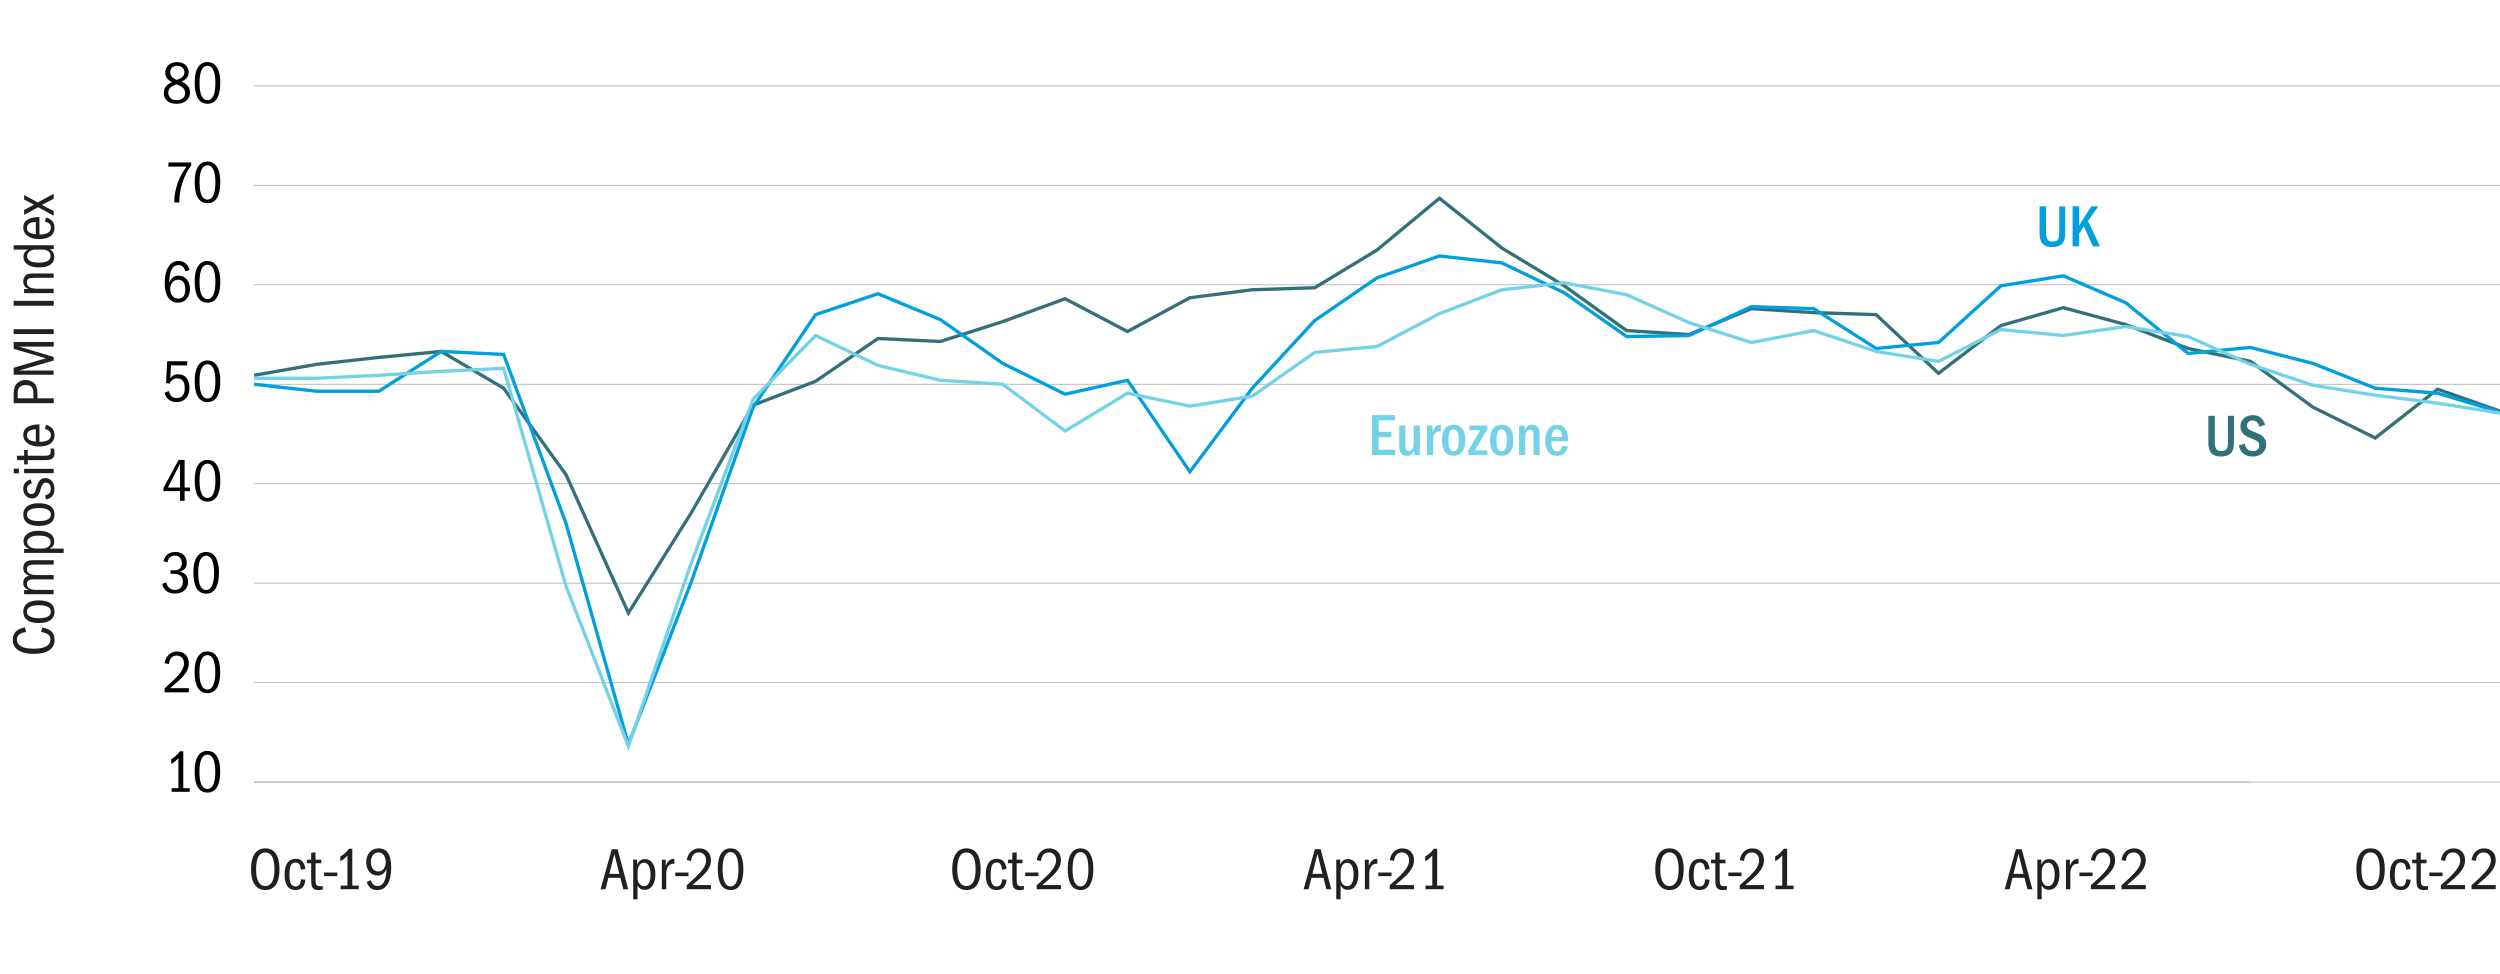 <?xml version="1.0" encoding="UTF-8"?> <svg xmlns="http://www.w3.org/2000/svg" id="Layer_2" data-name="Layer 2" viewBox="0 0 750 292.22"><defs><style> .cls-1 { stroke: #337079; } .cls-1, .cls-2, .cls-3 { fill-rule: evenodd; } .cls-1, .cls-2, .cls-3, .cls-4 { fill: none; stroke-miterlimit: 10; } .cls-5 { fill: #74d2e7; } .cls-2 { stroke: #74d2e7; } .cls-6 { fill: #337079; } .cls-7 { fill: #009fdf; } .cls-3 { stroke: #009fdf; } .cls-4 { stroke: #b3b3b3; stroke-width: .27px; } .cls-8 { fill: #231f20; } </style></defs><g><path class="cls-8" d="M608.23,266.77l-.88-3.44h-3.6l-.86,3.44h-1.48l3.37-12.01h1.73l3.2,12.01h-1.48Zm-2.68-10.57l-1.51,5.96h3.01l-1.49-5.96Z"></path><path class="cls-8" d="M611.2,269.77v-11.88h1.19v1.55c.25-.61,.57-1.05,.95-1.32,.38-.27,.85-.4,1.4-.4,.94,0,1.69,.41,2.26,1.22,.57,.82,.85,1.9,.85,3.26,0,1.46-.28,2.62-.84,3.47-.56,.85-1.32,1.28-2.28,1.28-.55,0-.99-.1-1.32-.31-.33-.2-.63-.55-.91-1.03v4.16h-1.31Zm1.31-6.35c0,.71,.19,1.29,.57,1.75s.84,.68,1.38,.68c.62,0,1.1-.3,1.44-.9,.34-.6,.5-1.49,.5-2.66,0-1.1-.17-1.96-.52-2.56-.35-.61-.82-.91-1.42-.91s-1.04,.25-1.4,.76c-.36,.51-.54,1.16-.54,1.94v1.91Z"></path><path class="cls-8" d="M619.79,266.77v-8.87h1.17v1.85c.3-.74,.65-1.28,1.04-1.6,.39-.32,.82-.49,1.31-.49h.22v1.48l-.31-.02c-.65,0-1.16,.27-1.54,.8s-.57,1.26-.57,2.17v4.68h-1.31Z"></path><path class="cls-8" d="M623.82,262.84v-1.08h3.96v1.08h-3.96Z"></path><path class="cls-8" d="M627.26,266.77v-1.21c2.2-1.91,3.71-3.39,4.55-4.46,.84-1.06,1.26-2.04,1.26-2.94,0-.72-.2-1.31-.6-1.76-.4-.45-.94-.67-1.61-.67-.64,0-1.15,.21-1.55,.62s-.65,1.06-.77,1.94l-1.28-.27c.18-1.09,.61-1.95,1.29-2.57,.68-.62,1.51-.94,2.49-.94,1.04,0,1.89,.33,2.53,.98,.64,.65,.96,1.52,.96,2.58,0,.74-.16,1.45-.49,2.11-.32,.66-.83,1.36-1.5,2.09-.68,.73-1.89,1.82-3.63,3.26h5.62v1.24h-7.27Z"></path><path class="cls-8" d="M636.46,266.77v-1.21c2.2-1.91,3.71-3.39,4.55-4.46,.84-1.06,1.26-2.04,1.26-2.94,0-.72-.2-1.31-.6-1.76-.4-.45-.94-.67-1.61-.67-.64,0-1.15,.21-1.55,.62s-.65,1.06-.77,1.94l-1.28-.27c.18-1.09,.61-1.95,1.29-2.57,.68-.62,1.51-.94,2.49-.94,1.04,0,1.89,.33,2.53,.98,.64,.65,.96,1.52,.96,2.58,0,.74-.16,1.45-.49,2.11-.32,.66-.83,1.36-1.5,2.09-.68,.73-1.89,1.82-3.63,3.26h5.62v1.24h-7.27Z"></path></g><g><path class="cls-8" d="M500.88,254.51c1.37,0,2.41,.53,3.14,1.6,.73,1.07,1.09,2.62,1.09,4.66s-.36,3.59-1.09,4.65c-.73,1.06-1.77,1.59-3.14,1.59s-2.46-.54-3.2-1.62c-.74-1.08-1.11-2.62-1.11-4.63s.37-3.56,1.11-4.64c.74-1.08,1.8-1.62,3.2-1.62Zm-.04,1.21c-.91,0-1.6,.43-2.06,1.28-.46,.85-.69,2.14-.69,3.85,0,1.61,.23,2.84,.7,3.69,.47,.85,1.15,1.28,2.05,1.28s1.58-.42,2.05-1.25c.47-.83,.7-2.08,.7-3.75s-.23-3.01-.69-3.84c-.46-.83-1.15-1.25-2.06-1.25Z"></path><path class="cls-8" d="M512.89,263.92c-.12,1.07-.43,1.85-.92,2.35s-1.19,.75-2.11,.75c-1.06,0-1.86-.39-2.4-1.17-.55-.78-.82-1.92-.82-3.42s.28-2.76,.84-3.57c.56-.81,1.38-1.21,2.47-1.21,.86,0,1.53,.24,1.99,.73,.46,.49,.78,1.25,.94,2.28l-1.33,.27c-.11-.84-.28-1.41-.52-1.72-.24-.31-.61-.46-1.12-.46-.66,0-1.13,.29-1.4,.87s-.41,1.59-.41,3.03c0,1.09,.14,1.91,.42,2.46,.28,.55,.76,.82,1.43,.82,.5,0,.88-.17,1.13-.51,.25-.34,.41-.89,.47-1.65l1.33,.16Z"></path><path class="cls-8" d="M518.07,266.89c-.32,.06-.58,.1-.77,.11-.19,.01-.33,.02-.44,.02-.7,0-1.2-.13-1.5-.38-.31-.25-.51-.58-.61-.97-.1-.4-.15-1.08-.15-2.05v-4.64h-1.28v-1.08h1.28v-2.07l1.31-.13v2.2h1.73v1.08h-1.73v4.64c0,.66,.03,1.13,.09,1.4,.06,.28,.18,.49,.37,.63,.19,.14,.49,.22,.91,.22,.16,0,.29,0,.41-.02,.12-.01,.25-.04,.38-.07v1.12Z"></path><path class="cls-8" d="M518.49,262.84v-1.08h3.96v1.08h-3.96Z"></path><path class="cls-8" d="M521.92,266.77v-1.21c2.2-1.91,3.71-3.39,4.55-4.46,.84-1.06,1.26-2.04,1.26-2.94,0-.72-.2-1.31-.6-1.76-.4-.45-.94-.67-1.61-.67-.64,0-1.15,.21-1.55,.62s-.65,1.06-.77,1.94l-1.28-.27c.18-1.09,.61-1.95,1.29-2.57,.68-.62,1.51-.94,2.49-.94,1.04,0,1.89,.33,2.53,.98,.64,.65,.96,1.52,.96,2.58,0,.74-.16,1.45-.49,2.11-.32,.66-.83,1.36-1.5,2.09-.68,.73-1.89,1.82-3.63,3.26h5.62v1.24h-7.27Z"></path><path class="cls-8" d="M532.65,266.77v-1.08h2.03v-9.07c-.3,.38-.62,.72-.97,1-.35,.28-.74,.54-1.17,.78v-1.44c.49-.29,.94-.61,1.35-.96,.41-.35,.83-.81,1.26-1.38h.99v11.07h1.93v1.08h-5.42Z"></path></g><g><path class="cls-8" d="M397.91,266.77l-.88-3.44h-3.6l-.86,3.44h-1.48l3.37-12.01h1.73l3.2,12.01h-1.48Zm-2.68-10.57l-1.51,5.96h3.01l-1.49-5.96Z"></path><path class="cls-8" d="M400.88,269.77v-11.88h1.19v1.55c.25-.61,.57-1.05,.95-1.32,.38-.27,.85-.4,1.4-.4,.94,0,1.69,.41,2.26,1.22,.57,.82,.85,1.9,.85,3.26,0,1.46-.28,2.62-.84,3.47-.56,.85-1.32,1.28-2.28,1.28-.55,0-.99-.1-1.32-.31-.33-.2-.63-.55-.91-1.03v4.16h-1.31Zm1.31-6.35c0,.71,.19,1.29,.57,1.75s.84,.68,1.38,.68c.62,0,1.1-.3,1.44-.9,.34-.6,.5-1.49,.5-2.66,0-1.1-.17-1.96-.52-2.56-.35-.61-.82-.91-1.42-.91s-1.04,.25-1.4,.76c-.36,.51-.54,1.16-.54,1.94v1.91Z"></path><path class="cls-8" d="M409.46,266.77v-8.87h1.17v1.85c.3-.74,.65-1.28,1.04-1.6,.39-.32,.82-.49,1.31-.49h.22v1.48l-.31-.02c-.65,0-1.16,.27-1.54,.8s-.57,1.26-.57,2.17v4.68h-1.31Z"></path><path class="cls-8" d="M413.49,262.84v-1.08h3.96v1.08h-3.96Z"></path><path class="cls-8" d="M416.93,266.77v-1.21c2.2-1.91,3.71-3.39,4.55-4.46,.84-1.06,1.26-2.04,1.26-2.94,0-.72-.2-1.31-.6-1.76-.4-.45-.94-.67-1.61-.67-.64,0-1.15,.21-1.55,.62s-.65,1.06-.77,1.94l-1.28-.27c.18-1.09,.61-1.95,1.29-2.57,.68-.62,1.51-.94,2.49-.94,1.04,0,1.89,.33,2.53,.98,.64,.65,.96,1.52,.96,2.58,0,.74-.16,1.45-.49,2.11-.32,.66-.83,1.36-1.5,2.09-.68,.73-1.89,1.82-3.63,3.26h5.62v1.24h-7.27Z"></path><path class="cls-8" d="M427.66,266.77v-1.08h2.03v-9.07c-.3,.38-.62,.72-.97,1-.35,.28-.74,.54-1.17,.78v-1.44c.49-.29,.94-.61,1.35-.96,.41-.35,.83-.81,1.26-1.38h.99v11.07h1.93v1.08h-5.42Z"></path></g><g><path class="cls-8" d="M289.97,254.51c1.37,0,2.41,.53,3.14,1.6,.73,1.07,1.09,2.62,1.09,4.66s-.36,3.59-1.09,4.65c-.73,1.06-1.77,1.59-3.14,1.59s-2.46-.54-3.2-1.62c-.74-1.08-1.11-2.62-1.11-4.63s.37-3.56,1.11-4.64c.74-1.08,1.8-1.62,3.2-1.62Zm-.04,1.21c-.91,0-1.6,.43-2.06,1.28-.46,.85-.69,2.14-.69,3.85,0,1.61,.23,2.84,.7,3.69,.47,.85,1.15,1.28,2.05,1.28s1.58-.42,2.05-1.25c.47-.83,.7-2.08,.7-3.75s-.23-3.01-.69-3.84c-.46-.83-1.15-1.25-2.06-1.25Z"></path><path class="cls-8" d="M301.98,263.92c-.12,1.07-.43,1.85-.92,2.35s-1.19,.75-2.11,.75c-1.06,0-1.86-.39-2.4-1.17-.55-.78-.82-1.92-.82-3.42s.28-2.76,.84-3.57c.56-.81,1.38-1.21,2.47-1.21,.86,0,1.53,.24,1.99,.73,.46,.49,.78,1.25,.94,2.28l-1.33,.27c-.11-.84-.28-1.41-.52-1.72-.24-.31-.61-.46-1.12-.46-.66,0-1.13,.29-1.4,.87s-.41,1.59-.41,3.03c0,1.09,.14,1.91,.42,2.46,.28,.55,.76,.82,1.43,.82,.5,0,.88-.17,1.13-.51,.25-.34,.41-.89,.47-1.65l1.33,.16Z"></path><path class="cls-8" d="M307.16,266.89c-.32,.06-.58,.1-.77,.11-.19,.01-.33,.02-.44,.02-.7,0-1.2-.13-1.5-.38-.31-.25-.51-.58-.61-.97-.1-.4-.15-1.08-.15-2.05v-4.64h-1.28v-1.08h1.28v-2.07l1.31-.13v2.2h1.73v1.08h-1.73v4.64c0,.66,.03,1.13,.09,1.4,.06,.28,.18,.49,.37,.63,.19,.14,.49,.22,.91,.22,.16,0,.29,0,.41-.02,.12-.01,.25-.04,.38-.07v1.12Z"></path><path class="cls-8" d="M307.57,262.84v-1.08h3.96v1.08h-3.96Z"></path><path class="cls-8" d="M311.01,266.77v-1.21c2.2-1.91,3.71-3.39,4.55-4.46,.84-1.06,1.26-2.04,1.26-2.94,0-.72-.2-1.31-.6-1.76-.4-.45-.94-.67-1.61-.67-.64,0-1.15,.21-1.55,.62s-.65,1.06-.77,1.94l-1.28-.27c.18-1.09,.61-1.95,1.29-2.57,.68-.62,1.51-.94,2.49-.94,1.04,0,1.89,.33,2.53,.98,.64,.65,.96,1.52,.96,2.58,0,.74-.16,1.45-.49,2.11-.32,.66-.83,1.36-1.5,2.09-.68,.73-1.89,1.82-3.63,3.26h5.62v1.24h-7.27Z"></path><path class="cls-8" d="M324.17,254.51c1.24,0,2.18,.54,2.84,1.61,.66,1.07,.99,2.59,.99,4.55,0,2.1-.33,3.68-.98,4.75-.65,1.07-1.6,1.6-2.85,1.6s-2.23-.54-2.88-1.61c-.65-1.07-.97-2.66-.97-4.76s.33-3.54,1-4.58,1.62-1.56,2.85-1.56Zm-.02,1.1c-.74,0-1.33,.42-1.75,1.27-.42,.85-.63,2.14-.63,3.9s.21,3,.62,3.86c.41,.86,1,1.29,1.77,1.29s1.34-.43,1.75-1.3c.41-.86,.62-2.15,.62-3.85s-.2-3.02-.61-3.88c-.41-.86-1-1.29-1.78-1.29Z"></path></g><g><path class="cls-8" d="M186.99,266.77l-.88-3.44h-3.6l-.86,3.44h-1.48l3.37-12.01h1.73l3.2,12.01h-1.48Zm-2.68-10.57l-1.51,5.96h3.01l-1.49-5.96Z"></path><path class="cls-8" d="M189.96,269.77v-11.88h1.19v1.55c.25-.61,.57-1.05,.95-1.32,.38-.27,.85-.4,1.4-.4,.94,0,1.69,.41,2.26,1.22,.57,.82,.85,1.9,.85,3.26,0,1.46-.28,2.62-.84,3.47-.56,.85-1.32,1.28-2.28,1.28-.55,0-.99-.1-1.32-.31-.33-.2-.63-.55-.91-1.03v4.16h-1.31Zm1.31-6.35c0,.71,.19,1.29,.57,1.75s.84,.68,1.38,.68c.62,0,1.1-.3,1.44-.9,.34-.6,.5-1.49,.5-2.66,0-1.1-.17-1.96-.52-2.56-.35-.61-.82-.91-1.42-.91s-1.04,.25-1.4,.76c-.36,.51-.54,1.16-.54,1.94v1.91Z"></path><path class="cls-8" d="M198.55,266.77v-8.87h1.17v1.85c.3-.74,.65-1.28,1.04-1.6,.39-.32,.82-.49,1.31-.49h.22v1.48l-.31-.02c-.65,0-1.16,.27-1.54,.8s-.57,1.26-.57,2.17v4.68h-1.31Z"></path><path class="cls-8" d="M202.58,262.84v-1.08h3.96v1.08h-3.96Z"></path><path class="cls-8" d="M206.02,266.77v-1.21c2.2-1.91,3.71-3.39,4.55-4.46,.84-1.06,1.26-2.04,1.26-2.94,0-.72-.2-1.31-.6-1.76-.4-.45-.94-.67-1.61-.67-.64,0-1.15,.21-1.55,.62s-.65,1.06-.77,1.94l-1.28-.27c.18-1.09,.61-1.95,1.29-2.57,.68-.62,1.51-.94,2.49-.94,1.04,0,1.89,.33,2.53,.98,.64,.65,.96,1.52,.96,2.58,0,.74-.16,1.45-.49,2.11-.32,.66-.83,1.36-1.5,2.09-.68,.73-1.89,1.82-3.63,3.26h5.62v1.24h-7.27Z"></path><path class="cls-8" d="M219.18,254.51c1.24,0,2.18,.54,2.84,1.61,.66,1.07,.99,2.59,.99,4.55,0,2.1-.33,3.68-.98,4.75-.65,1.07-1.6,1.6-2.85,1.6s-2.23-.54-2.88-1.61c-.65-1.07-.97-2.66-.97-4.76s.33-3.54,1-4.58,1.62-1.56,2.85-1.56Zm-.02,1.1c-.74,0-1.33,.42-1.75,1.27-.42,.85-.63,2.14-.63,3.9s.21,3,.62,3.86c.41,.86,1,1.29,1.77,1.29s1.34-.43,1.75-1.3c.41-.86,.62-2.15,.62-3.85s-.2-3.02-.61-3.88c-.41-.86-1-1.29-1.78-1.29Z"></path></g><g><path class="cls-8" d="M79.62,254.51c1.37,0,2.41,.53,3.14,1.6,.73,1.07,1.09,2.62,1.09,4.66s-.36,3.59-1.09,4.65c-.73,1.06-1.77,1.59-3.14,1.59s-2.46-.54-3.2-1.62-1.11-2.62-1.11-4.63,.37-3.56,1.11-4.64,1.8-1.62,3.2-1.62Zm-.04,1.21c-.91,0-1.6,.43-2.06,1.28-.46,.85-.69,2.14-.69,3.85,0,1.61,.23,2.84,.7,3.69,.47,.85,1.15,1.28,2.05,1.28s1.58-.42,2.05-1.25,.7-2.08,.7-3.75-.23-3.01-.69-3.84-1.15-1.25-2.06-1.25Z"></path><path class="cls-8" d="M91.63,263.92c-.12,1.07-.43,1.85-.92,2.35s-1.19,.75-2.11,.75c-1.06,0-1.86-.39-2.4-1.17s-.82-1.92-.82-3.42,.28-2.76,.84-3.57c.56-.81,1.38-1.21,2.47-1.21,.86,0,1.53,.24,1.99,.73,.46,.49,.78,1.25,.94,2.28l-1.33,.27c-.11-.84-.28-1.41-.52-1.72-.24-.31-.61-.46-1.12-.46-.66,0-1.13,.29-1.4,.87-.28,.58-.41,1.59-.41,3.03,0,1.09,.14,1.91,.42,2.46,.28,.55,.76,.82,1.43,.82,.5,0,.88-.17,1.13-.51,.25-.34,.41-.89,.47-1.65l1.33,.16Z"></path><path class="cls-8" d="M96.81,266.89c-.32,.06-.58,.1-.76,.11-.19,.01-.33,.02-.44,.02-.7,0-1.2-.13-1.5-.38s-.51-.58-.61-.97c-.1-.4-.15-1.08-.15-2.05v-4.64h-1.28v-1.08h1.28v-2.07l1.31-.13v2.2h1.73v1.08h-1.73v4.64c0,.66,.03,1.13,.09,1.4,.06,.28,.18,.49,.37,.63,.19,.14,.49,.22,.91,.22,.16,0,.29,0,.41-.02s.25-.04,.38-.07v1.12Z"></path><path class="cls-8" d="M97.23,262.84v-1.08h3.96v1.08h-3.96Z"></path><path class="cls-8" d="M102.2,266.77v-1.08h2.03v-9.07c-.3,.38-.62,.72-.97,1-.35,.28-.74,.54-1.17,.78v-1.44c.49-.29,.94-.61,1.35-.96,.41-.35,.83-.81,1.26-1.38h.99v11.07h1.93v1.08h-5.42Z"></path><path class="cls-8" d="M111.25,264.07c.18,.58,.43,1.01,.75,1.3,.32,.29,.77,.43,1.36,.43,.79,0,1.41-.4,1.84-1.21,.44-.8,.69-2.11,.76-3.92-.3,.68-.67,1.19-1.11,1.51-.44,.32-.98,.49-1.61,.49-.96,0-1.76-.37-2.41-1.12-.65-.74-.97-1.71-.97-2.9s.35-2.22,1.04-2.99c.7-.77,1.59-1.15,2.68-1.15,1.25,0,2.19,.47,2.83,1.41s.95,2.37,.95,4.27c0,2.22-.36,3.91-1.09,5.08-.73,1.16-1.77,1.75-3.14,1.75-.79,0-1.43-.19-1.93-.58s-.89-.99-1.19-1.82l1.22-.56Zm2.29-8.33c-.68,0-1.23,.26-1.65,.78s-.62,1.23-.62,2.13c0,.85,.21,1.53,.62,2.03s.96,.76,1.63,.76,1.18-.27,1.59-.82c.41-.55,.62-1.23,.62-2.04s-.2-1.51-.6-2.04c-.4-.53-.93-.8-1.59-.8Z"></path></g><g><path class="cls-8" d="M711.21,254.51c1.37,0,2.41,.53,3.14,1.6,.73,1.07,1.09,2.62,1.09,4.66s-.36,3.59-1.09,4.65c-.73,1.06-1.77,1.59-3.14,1.59s-2.46-.54-3.2-1.62c-.74-1.08-1.11-2.62-1.11-4.63s.37-3.56,1.11-4.64c.74-1.08,1.8-1.62,3.2-1.62Zm-.04,1.21c-.91,0-1.6,.43-2.06,1.28-.46,.85-.69,2.14-.69,3.85,0,1.61,.23,2.84,.7,3.69,.47,.85,1.15,1.28,2.05,1.28s1.58-.42,2.05-1.25c.47-.83,.7-2.08,.7-3.75s-.23-3.01-.69-3.84c-.46-.83-1.15-1.25-2.06-1.25Z"></path><path class="cls-8" d="M723.22,263.92c-.12,1.07-.43,1.85-.92,2.35s-1.19,.75-2.11,.75c-1.06,0-1.86-.39-2.4-1.17-.55-.78-.82-1.92-.82-3.42s.28-2.76,.84-3.57c.56-.81,1.38-1.21,2.47-1.21,.86,0,1.53,.24,1.99,.73,.46,.49,.78,1.25,.94,2.28l-1.33,.27c-.11-.84-.28-1.41-.52-1.72-.24-.31-.61-.46-1.12-.46-.66,0-1.13,.29-1.4,.87s-.41,1.59-.41,3.03c0,1.09,.14,1.91,.42,2.46,.28,.55,.76,.82,1.43,.82,.5,0,.88-.17,1.13-.51,.25-.34,.41-.89,.47-1.65l1.33,.16Z"></path><path class="cls-8" d="M728.4,266.89c-.32,.06-.58,.1-.77,.11-.19,.01-.33,.02-.44,.02-.7,0-1.2-.13-1.5-.38-.31-.25-.51-.58-.61-.97-.1-.4-.15-1.08-.15-2.05v-4.64h-1.28v-1.08h1.28v-2.07l1.31-.13v2.2h1.73v1.08h-1.73v4.64c0,.66,.03,1.13,.09,1.4,.06,.28,.18,.49,.37,.63,.19,.14,.49,.22,.91,.22,.16,0,.29,0,.41-.02,.12-.01,.25-.04,.38-.07v1.12Z"></path><path class="cls-8" d="M728.81,262.84v-1.08h3.96v1.08h-3.96Z"></path><path class="cls-8" d="M732.25,266.77v-1.21c2.2-1.91,3.71-3.39,4.55-4.46,.84-1.06,1.26-2.04,1.26-2.94,0-.72-.2-1.31-.6-1.76-.4-.45-.94-.67-1.61-.67-.64,0-1.15,.21-1.55,.62s-.65,1.06-.77,1.94l-1.28-.27c.18-1.09,.61-1.95,1.29-2.57,.68-.62,1.51-.94,2.49-.94,1.04,0,1.89,.33,2.53,.98,.64,.65,.96,1.52,.96,2.58,0,.74-.16,1.45-.49,2.11-.32,.66-.83,1.36-1.5,2.09-.68,.73-1.89,1.82-3.63,3.26h5.62v1.24h-7.27Z"></path><path class="cls-8" d="M741.45,266.77v-1.21c2.2-1.91,3.71-3.39,4.55-4.46,.84-1.06,1.26-2.04,1.26-2.94,0-.72-.2-1.31-.6-1.76-.4-.45-.94-.67-1.61-.67-.64,0-1.15,.21-1.55,.62s-.65,1.06-.77,1.94l-1.28-.27c.18-1.09,.61-1.95,1.29-2.57,.68-.62,1.51-.94,2.49-.94,1.04,0,1.89,.33,2.53,.98,.64,.65,.96,1.52,.96,2.58,0,.74-.16,1.45-.49,2.11-.32,.66-.83,1.36-1.5,2.09-.68,.73-1.89,1.82-3.63,3.26h5.62v1.24h-7.27Z"></path></g><g><path class="cls-8" d="M12.67,188.27c1.33,.24,2.28,.65,2.84,1.23,.56,.58,.85,1.41,.85,2.48,0,1.34-.53,2.38-1.59,3.1-1.06,.72-2.6,1.08-4.62,1.08s-3.58-.37-4.67-1.1c-1.09-.73-1.63-1.78-1.63-3.13,0-1.01,.29-1.82,.88-2.45,.59-.62,1.51-1.05,2.77-1.28l.34,1.39c-1,.17-1.71,.44-2.13,.8-.43,.37-.64,.87-.64,1.5,0,.88,.42,1.55,1.26,2.02s2.1,.7,3.78,.7,2.88-.23,3.74-.7,1.29-1.14,1.29-2.02c0-.65-.2-1.14-.59-1.48-.4-.34-1.13-.61-2.2-.83l.32-1.31Z"></path><path class="cls-8" d="M6.98,183.48c0-1.06,.4-1.88,1.21-2.48,.8-.59,1.93-.89,3.38-.89,1.58,0,2.78,.29,3.58,.86,.8,.58,1.21,1.43,1.21,2.56s-.4,1.91-1.21,2.5c-.81,.59-1.96,.88-3.47,.88s-2.72-.29-3.51-.87-1.19-1.44-1.19-2.56Zm1.1,.05c0,.64,.31,1.12,.92,1.44,.61,.32,1.51,.49,2.68,.49s2.1-.17,2.69-.5c.59-.33,.89-.81,.89-1.45s-.3-1.12-.89-1.45c-.59-.33-1.49-.5-2.69-.5s-2.1,.17-2.7,.5-.9,.82-.9,1.47Z"></path><path class="cls-8" d="M16.1,169.38h-5.83c-.56,0-1,.05-1.3,.15s-.52,.24-.68,.4c-.15,.17-.22,.44-.22,.83,0,.55,.24,.98,.73,1.29,.49,.31,1.17,.46,2.04,.46h5.26v1.31h-6.07c-.71,0-1.21,.11-1.51,.33-.3,.22-.45,.57-.45,1.05,0,.56,.23,1,.68,1.3,.46,.3,1.08,.45,1.87,.45h5.47v1.31H7.23v-1.22h1.37c-.54-.23-.95-.5-1.22-.83-.27-.32-.4-.77-.4-1.35s.15-1.08,.44-1.43c.29-.35,.75-.58,1.36-.69-.61-.23-1.06-.53-1.36-.91-.29-.38-.44-.84-.44-1.38,0-.7,.2-1.27,.61-1.72,.41-.45,1.21-.67,2.39-.67h6.12v1.31Z"></path><path class="cls-8" d="M19.11,165.88H7.23v-1.19h1.55c-.61-.25-1.05-.57-1.32-.95-.27-.38-.41-.85-.41-1.4,0-.94,.41-1.69,1.22-2.26,.82-.57,1.9-.85,3.26-.85,1.46,0,2.62,.28,3.47,.84,.85,.56,1.28,1.32,1.28,2.28,0,.55-.1,.99-.31,1.32-.2,.33-.55,.63-1.03,.91h4.16v1.31Zm-6.35-1.31c.71,0,1.29-.19,1.75-.57s.68-.84,.68-1.38c0-.62-.3-1.1-.9-1.44-.6-.34-1.49-.5-2.66-.5-1.1,0-1.96,.17-2.56,.52-.61,.35-.91,.82-.91,1.42s.26,1.04,.77,1.4c.51,.36,1.15,.54,1.94,.54h1.91Z"></path><path class="cls-8" d="M6.98,154.34c0-1.06,.4-1.88,1.21-2.48,.8-.59,1.93-.89,3.38-.89,1.58,0,2.78,.29,3.58,.86,.8,.58,1.21,1.43,1.21,2.56s-.4,1.91-1.21,2.5c-.81,.59-1.96,.88-3.47,.88s-2.72-.29-3.51-.87-1.19-1.44-1.19-2.56Zm1.1,.05c0,.64,.31,1.12,.92,1.44,.61,.32,1.51,.49,2.68,.49s2.1-.17,2.69-.5c.59-.33,.89-.81,.89-1.45s-.3-1.12-.89-1.45c-.59-.33-1.49-.5-2.69-.5s-2.1,.17-2.7,.5-.9,.82-.9,1.47Z"></path><path class="cls-8" d="M11.96,147.52c-.22,.67-.52,1.18-.93,1.51s-.87,.5-1.41,.5c-.71,0-1.33-.27-1.85-.82-.53-.55-.79-1.24-.79-2.08,0-.71,.18-1.3,.54-1.78s.93-.82,1.71-1.03l.29,1.15c-.48,.17-.84,.4-1.08,.68-.24,.29-.36,.64-.36,1.04,0,.44,.13,.81,.4,1.1s.59,.43,.96,.43c.41,0,.71-.14,.9-.41s.36-.69,.51-1.27c.15-.58,.35-1.11,.58-1.61,.24-.5,.53-.87,.88-1.12s.78-.38,1.3-.38c.79,0,1.45,.3,1.96,.89,.52,.59,.77,1.37,.77,2.33,0,.89-.2,1.6-.61,2.13-.41,.53-1.05,.88-1.93,1.05l-.27-1.22c1.14-.2,1.71-.89,1.71-2.05,0-.52-.14-.94-.41-1.27-.28-.33-.62-.5-1.04-.5-.35,0-.63,.12-.85,.35-.22,.23-.4,.55-.53,.95l-.45,1.4Z"></path><path class="cls-8" d="M5.66,142.01h-1.53v-1.42h1.53v1.42Zm10.44-.05H7.23v-1.31h8.87v1.31Z"></path><path class="cls-8" d="M16.23,134.57c.06,.32,.1,.58,.11,.77,.01,.19,.02,.33,.02,.44,0,.7-.13,1.2-.38,1.5-.25,.31-.58,.51-.97,.61s-1.08,.15-2.05,.15h-4.64v1.28h-1.08v-1.28h-2.07l-.13-1.31h2.2v-1.73h1.08v1.73h4.64c.66,0,1.13-.03,1.4-.09,.28-.06,.49-.18,.63-.37,.14-.19,.22-.49,.22-.91,0-.16,0-.29-.02-.41-.01-.12-.04-.25-.07-.38h1.12Z"></path><path class="cls-8" d="M13.76,127.44c.84,.23,1.48,.59,1.93,1.1,.44,.5,.67,1.18,.67,2.02,0,1.07-.4,1.9-1.19,2.49-.79,.59-1.91,.89-3.37,.89s-2.66-.32-3.53-.95c-.86-.63-1.3-1.47-1.3-2.51s.4-1.78,1.19-2.32,2.02-.82,3.67-.85v5.24h.13c1.09,0,1.91-.18,2.47-.53s.83-.87,.83-1.54c0-.46-.14-.83-.43-1.12-.29-.29-.74-.52-1.35-.68l.29-1.24Zm-3.01,1.37c-.88,0-1.54,.16-2,.48-.46,.32-.68,.77-.68,1.34,0,.52,.22,.94,.65,1.26,.43,.32,1.11,.52,2.03,.59v-3.67Z"></path><path class="cls-8" d="M16.1,120.95H4.1v-2.79c0-1.54,.35-2.61,1.06-3.23s1.56-.93,2.56-.93c.94,0,1.76,.3,2.46,.89,.7,.59,1.05,1.65,1.05,3.18v1.42h4.88v1.46Zm-6.08-2.86c0-.94-.18-1.6-.54-1.99s-.95-.58-1.76-.58c-.77,0-1.36,.19-1.78,.58-.42,.38-.63,.95-.63,1.69v1.71h4.72v-1.4Z"></path><path class="cls-8" d="M16.1,103.99H5.7l10.4,3.1v1.06l-10.42,3.02h10.42v1.26H4.1v-2.11l9.67-2.83-9.67-2.83v-2.05h12.01v1.37Z"></path><path class="cls-8" d="M16.1,100.22H4.1v-1.46h12.01v1.46Z"></path><path class="cls-8" d="M16.1,91.72H4.1v-1.46h12.01v1.46Z"></path><path class="cls-8" d="M16.1,83.35h-5.74c-.88,0-1.48,.09-1.8,.26-.32,.17-.49,.54-.49,1.09,0,.64,.26,1.12,.79,1.44,.53,.32,1.31,.49,2.34,.49h4.9v1.31H7.23v-1.22h1.37c-.58-.24-.99-.55-1.24-.92-.25-.37-.38-.83-.38-1.37,0-.67,.2-1.24,.59-1.7s1.17-.69,2.32-.69h6.21v1.31Z"></path><path class="cls-8" d="M16.1,74.74h-1.24c.5,.25,.87,.58,1.09,.98,.22,.4,.33,.87,.33,1.4,0,1-.4,1.76-1.19,2.3-.79,.54-1.9,.81-3.33,.81s-2.62-.28-3.46-.85c-.84-.57-1.26-1.33-1.26-2.29,0-.55,.12-1,.35-1.35,.23-.35,.58-.64,1.04-.86H4.1v-1.31h12.01v1.19Zm-5.42,.13c-.74,0-1.35,.19-1.83,.56-.47,.37-.71,.85-.71,1.44,0,.62,.29,1.1,.86,1.42,.58,.32,1.44,.49,2.59,.49,1.22,0,2.13-.16,2.71-.49s.87-.83,.87-1.5c0-.55-.21-1.01-.64-1.37-.43-.36-1.01-.54-1.75-.54h-2.11Z"></path><path class="cls-8" d="M13.76,65.23c.84,.23,1.48,.59,1.93,1.1,.44,.5,.67,1.18,.67,2.02,0,1.07-.4,1.9-1.19,2.49-.79,.59-1.91,.89-3.37,.89s-2.66-.32-3.53-.95c-.86-.63-1.3-1.47-1.3-2.51s.4-1.78,1.19-2.32,2.02-.82,3.67-.85v5.24h.13c1.09,0,1.91-.18,2.47-.53s.83-.87,.83-1.54c0-.46-.14-.83-.43-1.12-.29-.29-.74-.52-1.35-.68l.29-1.24Zm-3.01,1.37c-.88,0-1.54,.16-2,.48-.46,.32-.68,.77-.68,1.34,0,.52,.22,.94,.65,1.26,.43,.32,1.11,.52,2.03,.59v-3.67Z"></path><path class="cls-8" d="M16.1,59.63l-3.53,1.85,3.53,1.84v1.39l-4.66-2.54-4.21,2.3v-1.49l3.01-1.58-3.01-1.53v-1.35l4.09,2.2,4.79-2.59v1.51Z"></path></g><line class="cls-4" x1="76.23" y1="234.63" x2="674.83" y2="234.63"></line><g><g><path d="M51.49,237.54v-1.08h2.03v-9.07c-.3,.38-.62,.72-.97,1-.35,.28-.74,.54-1.17,.78v-1.44c.49-.29,.94-.61,1.35-.96,.41-.35,.83-.81,1.26-1.38h.99v11.07h1.93v1.08h-5.42Z"></path><path d="M62.23,225.28c1.24,0,2.18,.54,2.84,1.61,.66,1.07,.99,2.59,.99,4.54,0,2.1-.33,3.68-.98,4.75-.65,1.07-1.6,1.6-2.85,1.6s-2.23-.54-2.88-1.61c-.65-1.07-.97-2.66-.97-4.76s.33-3.54,1-4.58c.67-1.04,1.62-1.56,2.85-1.56Zm-.02,1.1c-.74,0-1.33,.42-1.75,1.27-.42,.85-.63,2.15-.63,3.9s.21,3,.62,3.86,1,1.29,1.77,1.29,1.34-.43,1.75-1.3c.41-.86,.62-2.15,.62-3.85s-.2-3.02-.61-3.88c-.41-.86-1-1.29-1.78-1.29Z"></path></g><g><path d="M49.38,207.7v-1.21c2.2-1.91,3.71-3.39,4.55-4.46,.84-1.06,1.26-2.04,1.26-2.94,0-.72-.2-1.31-.6-1.75-.4-.45-.94-.68-1.61-.68-.64,0-1.15,.21-1.55,.62s-.65,1.06-.77,1.94l-1.28-.27c.18-1.09,.61-1.95,1.29-2.57,.68-.62,1.51-.94,2.49-.94,1.04,0,1.89,.33,2.53,.98,.64,.65,.96,1.52,.96,2.58,0,.74-.16,1.45-.49,2.11-.32,.66-.83,1.36-1.5,2.09-.68,.73-1.89,1.82-3.63,3.26h5.62v1.24h-7.27Z"></path><path d="M62.23,195.44c1.24,0,2.18,.54,2.84,1.61,.66,1.07,.99,2.59,.99,4.54,0,2.1-.33,3.68-.98,4.75-.65,1.07-1.6,1.6-2.85,1.6s-2.23-.54-2.88-1.61c-.65-1.07-.97-2.66-.97-4.76s.33-3.54,1-4.58c.67-1.04,1.62-1.56,2.85-1.56Zm-.02,1.1c-.74,0-1.33,.42-1.75,1.27-.42,.85-.63,2.15-.63,3.9s.21,3,.62,3.86,1,1.29,1.77,1.29,1.34-.43,1.75-1.3c.41-.86,.62-2.15,.62-3.85s-.2-3.02-.61-3.88c-.41-.86-1-1.29-1.78-1.29Z"></path></g><g><path d="M51.17,172.17v-1.08h1.24c.67,0,1.19-.19,1.57-.57,.37-.38,.56-.9,.56-1.58s-.18-1.21-.55-1.63-.86-.62-1.48-.62-1.1,.17-1.47,.5c-.37,.33-.65,.84-.85,1.54l-1.15-.36c.25-.96,.68-1.66,1.29-2.11s1.37-.67,2.29-.67c1.04,0,1.87,.3,2.48,.89,.61,.59,.92,1.38,.92,2.37,0,.67-.15,1.21-.44,1.61-.29,.4-.79,.76-1.5,1.07,.79,.19,1.38,.54,1.77,1.05,.39,.51,.58,1.16,.58,1.95,0,1.06-.36,1.91-1.07,2.56-.71,.65-1.67,.98-2.85,.98-1.07,0-1.94-.26-2.61-.79-.67-.53-1.08-1.24-1.22-2.14l1.19-.41c.17,.72,.49,1.27,.95,1.66,.47,.39,1.02,.59,1.66,.59,.72,0,1.3-.22,1.73-.67s.65-1.05,.65-1.82-.22-1.35-.67-1.75-1.09-.59-1.94-.59h-1.06Z"></path><path d="M61.86,165.6c1.24,0,2.18,.54,2.84,1.61,.66,1.07,.99,2.59,.99,4.54,0,2.1-.33,3.68-.98,4.75-.65,1.07-1.6,1.6-2.85,1.6s-2.23-.54-2.88-1.61c-.65-1.07-.97-2.66-.97-4.76s.33-3.54,1-4.58c.67-1.04,1.62-1.56,2.85-1.56Zm-.02,1.1c-.74,0-1.33,.42-1.75,1.27-.42,.85-.63,2.15-.63,3.9s.21,3,.62,3.86,1,1.29,1.77,1.29,1.34-.43,1.75-1.3c.41-.86,.62-2.15,.62-3.85s-.2-3.02-.61-3.88c-.41-.86-1-1.29-1.78-1.29Z"></path></g><g><path d="M54.01,150.24v-2.9h-4.97v-.97l4.54-8.39h1.8v8.28h1.62v1.08h-1.62v2.9h-1.37Zm0-11.12l-3.64,7.15h3.64v-7.15Z"></path><path d="M62.26,137.98c1.24,0,2.18,.54,2.84,1.61,.66,1.07,.99,2.59,.99,4.54,0,2.1-.33,3.68-.98,4.75-.65,1.07-1.6,1.6-2.85,1.6s-2.23-.54-2.88-1.61c-.65-1.07-.97-2.66-.97-4.76s.33-3.54,1-4.58c.67-1.04,1.62-1.56,2.85-1.56Zm-.02,1.1c-.74,0-1.33,.42-1.75,1.27-.42,.85-.63,2.15-.63,3.9s.21,3,.62,3.86,1,1.29,1.77,1.29,1.34-.43,1.75-1.3c.41-.86,.62-2.15,.62-3.85s-.2-3.02-.61-3.88c-.41-.86-1-1.29-1.78-1.29Z"></path></g><g><path d="M50.65,117.34c.22,.72,.5,1.25,.86,1.58,.36,.34,.88,.5,1.55,.5,.77,0,1.36-.26,1.76-.78,.41-.52,.61-1.28,.61-2.28,0-.91-.19-1.61-.57-2.11-.38-.49-.94-.74-1.68-.74-.53,0-.98,.12-1.36,.37-.38,.25-.71,.66-.98,1.25l-1.01-.25,.32-6.5h6.1l-.13,1.24h-4.84l-.18,3.83c.34-.41,.68-.7,1.03-.89,.35-.19,.79-.28,1.33-.28,1.06,0,1.88,.36,2.48,1.09,.6,.73,.9,1.7,.9,2.93,0,1.36-.35,2.42-1.06,3.19s-1.64,1.15-2.81,1.15c-.92,0-1.71-.26-2.37-.77-.65-.52-1.06-1.21-1.22-2.07l1.24-.47Z"></path><path d="M62.26,108.14c1.24,0,2.18,.54,2.84,1.61,.66,1.07,.99,2.59,.99,4.54,0,2.1-.33,3.68-.98,4.75-.65,1.07-1.6,1.6-2.85,1.6s-2.23-.54-2.88-1.61c-.65-1.07-.97-2.66-.97-4.76s.33-3.54,1-4.58c.67-1.04,1.62-1.56,2.85-1.56Zm-.02,1.1c-.74,0-1.33,.42-1.75,1.27-.42,.85-.63,2.15-.63,3.9s.21,3,.62,3.86,1,1.29,1.77,1.29,1.34-.43,1.75-1.3c.41-.86,.62-2.15,.62-3.85s-.2-3.02-.61-3.88c-.41-.86-1-1.29-1.78-1.29Z"></path></g><g><path d="M55.61,81.42c-.2-.67-.47-1.15-.8-1.45s-.75-.44-1.25-.44c-.9,0-1.57,.41-2.02,1.23-.44,.82-.71,2.17-.79,4.04,.3-.71,.68-1.24,1.13-1.58,.46-.35,1.03-.52,1.73-.52,.98,0,1.79,.38,2.43,1.12,.64,.75,.95,1.71,.95,2.87s-.33,2.2-1,2.97-1.54,1.15-2.62,1.15c-1.24,0-2.2-.52-2.91-1.55s-1.05-2.48-1.05-4.36c0-2.03,.37-3.64,1.11-4.82,.74-1.19,1.75-1.78,3.03-1.78,.83,0,1.52,.22,2.07,.65,.55,.43,.97,1.11,1.24,2.03l-1.26,.43Zm-2.14,2.5c-.74,0-1.33,.27-1.76,.81s-.65,1.21-.65,2,.22,1.48,.67,2.03c.44,.55,1.02,.83,1.73,.83s1.23-.24,1.59-.73c.37-.49,.55-1.18,.55-2.08s-.19-1.6-.58-2.11c-.38-.5-.9-.76-1.55-.76Z"></path><path d="M62.26,78.31c1.24,0,2.18,.54,2.84,1.61,.66,1.07,.99,2.59,.99,4.54,0,2.1-.33,3.68-.98,4.75-.65,1.07-1.6,1.6-2.85,1.6s-2.23-.54-2.88-1.61c-.65-1.07-.97-2.66-.97-4.76s.33-3.54,1-4.58c.67-1.04,1.62-1.56,2.85-1.56Zm-.02,1.1c-.74,0-1.33,.42-1.75,1.27-.42,.85-.63,2.15-.63,3.9s.21,3,.62,3.86,1,1.29,1.77,1.29,1.34-.43,1.75-1.3c.41-.86,.62-2.15,.62-3.85s-.2-3.02-.61-3.88c-.41-.86-1-1.29-1.78-1.29Z"></path></g><g><path d="M52.29,60.73v-.25c0-1.25,.16-2.5,.47-3.74,.31-1.25,.69-2.35,1.13-3.32s1.13-2.12,2.07-3.45h-5.49l.13-1.24h6.77v.88c-1.13,1.5-2.01,3.24-2.64,5.22-.63,1.98-.94,3.87-.94,5.67v.23h-1.49Z"></path><path d="M62.26,48.47c1.24,0,2.18,.54,2.84,1.61,.66,1.07,.99,2.59,.99,4.54,0,2.1-.33,3.68-.98,4.75-.65,1.07-1.6,1.6-2.85,1.6s-2.23-.54-2.88-1.61c-.65-1.07-.97-2.66-.97-4.76s.33-3.54,1-4.58c.67-1.04,1.62-1.56,2.85-1.56Zm-.02,1.1c-.74,0-1.33,.42-1.75,1.27-.42,.85-.63,2.15-.63,3.9s.21,3,.62,3.86,1,1.29,1.77,1.29,1.34-.43,1.75-1.3c.41-.86,.62-2.15,.62-3.85s-.2-3.02-.61-3.88c-.41-.86-1-1.29-1.78-1.29Z"></path></g><g><path d="M54.47,24.45c.89,.4,1.53,.87,1.94,1.43,.4,.56,.6,1.18,.6,1.86,0,.98-.37,1.8-1.1,2.44s-1.69,.96-2.88,.96-2.18-.29-2.86-.87c-.68-.58-1.03-1.38-1.03-2.38,0-.72,.19-1.35,.58-1.88,.39-.53,1.01-.99,1.86-1.38-.7-.36-1.2-.77-1.52-1.23-.32-.46-.48-1-.48-1.61,0-.92,.33-1.68,.98-2.27,.65-.59,1.52-.88,2.6-.88s1.86,.28,2.49,.85c.63,.56,.95,1.3,.95,2.2,0,1.25-.71,2.17-2.14,2.77Zm-1.53,.83c-.9,.31-1.53,.68-1.9,1.09-.37,.41-.55,.9-.55,1.47,0,.66,.24,1.19,.71,1.6,.47,.41,1.09,.61,1.84,.61s1.35-.19,1.81-.58c.46-.39,.69-.9,.69-1.52s-.2-1.14-.6-1.55c-.4-.41-1.07-.78-2.01-1.12Zm.09-1.31c.78-.26,1.36-.58,1.73-.94,.37-.37,.56-.82,.56-1.36s-.2-1.03-.61-1.39c-.41-.36-.94-.54-1.58-.54-.61,0-1.11,.17-1.49,.52-.38,.35-.58,.8-.58,1.37,0,.52,.15,.97,.45,1.36,.3,.39,.81,.72,1.53,.98Z"></path><path d="M62.26,18.63c1.24,0,2.18,.54,2.84,1.61,.66,1.07,.99,2.59,.99,4.54,0,2.1-.33,3.68-.98,4.75-.65,1.07-1.6,1.6-2.85,1.6s-2.23-.54-2.88-1.61c-.65-1.07-.97-2.66-.97-4.76s.33-3.54,1-4.58c.67-1.04,1.62-1.56,2.85-1.56Zm-.02,1.1c-.74,0-1.33,.42-1.75,1.27-.42,.85-.63,2.15-.63,3.9s.21,3,.62,3.86,1,1.29,1.77,1.29,1.34-.43,1.75-1.3c.41-.86,.62-2.15,.62-3.85s-.2-3.02-.61-3.88c-.41-.86-1-1.29-1.78-1.29Z"></path></g></g><g><line class="cls-4" x1="76.23" y1="234.63" x2="750" y2="234.63"></line><line class="cls-4" x1="76.23" y1="204.79" x2="750" y2="204.79"></line><line class="cls-4" x1="76.23" y1="174.95" x2="750" y2="174.95"></line><line class="cls-4" x1="76.23" y1="145.12" x2="750" y2="145.12"></line><line class="cls-4" x1="76.23" y1="115.28" x2="750" y2="115.28"></line><line class="cls-4" x1="76.23" y1="85.44" x2="750" y2="85.44"></line><line class="cls-4" x1="76.23" y1="55.6" x2="750" y2="55.6"></line><line class="cls-4" x1="76.23" y1="25.76" x2="750" y2="25.76"></line></g><polygon class="cls-1" points="76.23 112.59 94.94 109.31 113.66 107.22 132.37 105.43 151.09 116.47 169.81 142.43 188.52 183.9 207.24 154.07 225.95 121.54 244.67 114.38 263.39 101.55 282.1 102.45 300.82 96.48 319.53 89.62 338.25 99.46 356.97 89.32 375.68 86.93 394.4 86.33 413.11 75 431.83 59.48 450.54 74.4 469.26 85.74 487.98 99.17 506.69 100.36 525.41 92.6 544.12 93.79 562.84 94.39 581.56 112 600.27 97.67 618.99 92.3 637.7 97.37 656.42 104.54 675.14 108.41 693.85 122.14 712.57 131.39 731.28 116.77 750 123.33 750 123.33 731.28 116.77 712.57 131.39 693.85 122.14 675.14 108.41 656.42 104.54 637.7 97.37 618.99 92.3 600.27 97.67 581.56 112 562.84 94.39 544.12 93.79 525.41 92.6 506.69 100.36 487.98 99.17 469.26 85.74 450.54 74.4 431.83 59.48 413.11 75 394.4 86.33 375.68 86.93 356.97 89.32 338.25 99.46 319.53 89.62 300.82 96.48 282.1 102.45 263.39 101.55 244.67 114.38 225.95 121.54 207.24 154.07 188.52 183.9 169.81 142.43 151.09 116.47 132.37 105.43 113.66 107.22 94.94 109.31 76.23 112.59 76.23 112.59"></polygon><polygon class="cls-3" points="76.23 115.28 94.94 117.37 113.66 117.37 132.37 105.43 151.09 106.33 169.81 157.05 188.52 223.29 207.24 174.95 225.95 122.14 244.67 94.39 263.39 88.13 282.1 95.88 300.82 109.01 319.53 118.26 338.25 114.08 356.97 141.53 375.68 116.47 394.4 96.18 413.11 83.35 431.83 76.79 450.54 78.88 469.26 87.83 487.98 100.96 506.69 100.66 525.41 92 544.12 92.6 562.84 104.54 581.56 102.75 600.27 85.74 618.99 82.75 637.7 90.81 656.42 106.03 675.14 104.24 693.85 109.01 712.57 116.47 731.28 117.96 750 123.63 750 123.63 731.28 117.96 712.57 116.47 693.85 109.01 675.14 104.24 656.42 106.03 637.7 90.81 618.99 82.75 600.27 85.74 581.56 102.75 562.84 104.54 544.12 92.6 525.41 92 506.69 100.66 487.98 100.96 469.26 87.83 450.54 78.88 431.83 76.79 413.11 83.35 394.4 96.18 375.68 116.47 356.97 141.53 338.25 114.08 319.53 118.26 300.82 109.01 282.1 95.88 263.39 88.13 244.67 94.39 225.95 122.14 207.24 174.95 188.52 223.29 169.81 157.05 151.09 106.33 132.37 105.43 113.66 117.37 94.94 117.37 76.23 115.28 76.23 115.28"></polygon><polygon class="cls-2" points="76.23 113.49 94.94 113.49 113.66 112.59 132.37 111.4 151.09 110.5 169.81 175.85 188.52 223.89 207.24 169.28 225.95 119.75 244.67 100.66 263.39 109.61 282.1 114.08 300.82 115.28 319.53 129.3 338.25 117.96 356.97 121.84 375.68 118.86 394.4 105.73 413.11 103.94 431.83 94.09 450.54 86.93 469.26 84.84 487.98 88.42 506.69 96.78 525.41 102.75 544.12 99.17 562.84 105.43 581.56 108.41 600.27 98.87 618.99 100.66 637.7 97.97 656.42 100.96 675.14 109.31 693.85 115.58 712.57 118.56 731.28 120.95 750 123.93 750 123.93 731.28 120.95 712.57 118.56 693.85 115.58 675.14 109.31 656.42 100.96 637.7 97.97 618.99 100.66 600.27 98.87 581.56 108.41 562.84 105.43 544.12 99.17 525.41 102.75 506.69 96.78 487.98 88.42 469.26 84.84 450.54 86.93 431.83 94.09 413.11 103.94 394.4 105.73 375.68 118.86 356.97 121.84 338.25 117.96 319.53 129.3 300.82 115.28 282.1 114.08 263.39 109.61 244.67 100.66 225.95 119.75 207.24 169.28 188.52 223.89 169.81 175.85 151.09 110.5 132.37 111.4 113.66 112.59 94.94 113.49 76.23 113.49 76.23 113.49"></polygon><g><path class="cls-6" d="M668.41,124.74h1.78v8.12c0,1.46-.33,2.51-.98,3.15-.65,.64-1.64,.95-2.96,.95s-2.21-.33-2.83-1-.92-1.72-.92-3.18v-8.05h1.94v7.81c0,1.06,.15,1.78,.46,2.18,.31,.4,.82,.59,1.54,.59,.52,0,.92-.1,1.2-.29,.28-.19,.48-.47,.59-.84,.11-.37,.17-.99,.17-1.88v-7.58Z"></path><path class="cls-6" d="M677.86,128.02c-.23-.68-.51-1.16-.85-1.44s-.76-.41-1.28-.41c-.48,0-.87,.14-1.18,.42-.31,.28-.46,.65-.46,1.09,0,.38,.14,.72,.42,1,.28,.28,.83,.57,1.66,.86s1.52,.62,2.08,.96c.56,.35,.97,.75,1.22,1.21s.38,1,.38,1.62c0,1.06-.37,1.93-1.12,2.61-.74,.68-1.72,1.03-2.92,1.03-1.1,0-2.01-.27-2.72-.82s-1.19-1.39-1.44-2.53l1.76-.5c.16,.74,.44,1.3,.86,1.67,.42,.37,.95,.55,1.58,.55,.6,0,1.07-.16,1.42-.47,.35-.31,.52-.73,.52-1.26,0-.58-.25-1.02-.76-1.33-.5-.31-1.21-.63-2.12-.94-.91-.32-1.6-.77-2.08-1.34-.47-.58-.71-1.27-.71-2.07,0-.97,.34-1.78,1.02-2.42,.68-.64,1.57-.96,2.67-.96,.94,0,1.72,.23,2.34,.69,.62,.46,1.08,1.2,1.37,2.21l-1.69,.59Z"></path></g><g><path class="cls-5" d="M411.62,136.53v-12.01h6.86v1.58h-4.88v3.46h3.83v1.58h-3.83v3.76h4.97v1.62h-6.95Z"></path><path class="cls-5" d="M424.26,136.53v-1.33c-.25,.53-.55,.92-.88,1.17s-.79,.38-1.37,.38c-.82,0-1.39-.24-1.73-.73-.34-.49-.5-1.23-.5-2.22v-6.14h1.84v5.96c0,.6,.07,1.03,.2,1.28,.13,.25,.41,.38,.83,.38,.54,0,.92-.22,1.14-.66,.22-.44,.33-1.2,.33-2.28v-4.68h1.84v8.87h-1.69Z"></path><path class="cls-5" d="M428.11,136.53v-8.87h1.62v1.98c.48-1.45,1.22-2.18,2.21-2.18,.07,0,.13,0,.19,0,.05,0,.1,.02,.13,.03v1.91s-.1,0-.17,0-.13,0-.21,0c-.61,0-1.09,.22-1.43,.66-.34,.44-.51,1.07-.51,1.9v4.59h-1.84Z"></path><path class="cls-5" d="M436.1,127.44c1.12,0,1.97,.39,2.57,1.16,.6,.77,.9,1.91,.9,3.41,0,1.58-.3,2.77-.89,3.55-.59,.79-1.47,1.18-2.62,1.18s-2-.4-2.59-1.21c-.59-.8-.88-1.96-.88-3.46s.29-2.71,.88-3.48c.59-.77,1.46-1.16,2.63-1.16Zm-.04,1.39c-.55,0-.95,.28-1.18,.85-.23,.56-.35,1.38-.35,2.43,0,1.13,.13,1.95,.38,2.47,.25,.52,.64,.78,1.17,.78s.93-.26,1.18-.77c.25-.52,.37-1.35,.37-2.5s-.13-1.98-.38-2.49c-.25-.51-.65-.76-1.19-.76Z"></path><path class="cls-5" d="M440.49,136.53v-1.39l3.6-6.1h-3.29v-1.39h5.4v1.12l-3.74,6.37h3.78v1.39h-5.74Z"></path><path class="cls-5" d="M450.52,127.44c1.12,0,1.97,.39,2.57,1.16,.6,.77,.9,1.91,.9,3.41,0,1.58-.3,2.77-.89,3.55-.59,.79-1.47,1.18-2.62,1.18s-2-.4-2.59-1.21c-.59-.8-.88-1.96-.88-3.46s.29-2.71,.88-3.48c.59-.77,1.46-1.16,2.63-1.16Zm-.04,1.39c-.55,0-.95,.28-1.18,.85-.23,.56-.35,1.38-.35,2.43,0,1.13,.13,1.95,.38,2.47,.25,.52,.64,.78,1.17,.78s.93-.26,1.18-.77c.25-.52,.37-1.35,.37-2.5s-.13-1.98-.38-2.49c-.25-.51-.65-.76-1.19-.76Z"></path><path class="cls-5" d="M460.06,136.53v-6.1c0-.52-.08-.9-.23-1.14s-.43-.37-.84-.37c-.5,0-.87,.2-1.1,.61s-.34,1.05-.34,1.93v5.08h-1.84v-8.87h1.69v1.37c.22-.54,.5-.94,.85-1.2,.35-.26,.8-.39,1.34-.39,.77,0,1.34,.23,1.72,.7,.38,.47,.57,1.17,.57,2.11v6.28h-1.84Z"></path><path class="cls-5" d="M465.44,132.38v.13c0,.97,.13,1.69,.4,2.16s.71,.7,1.31,.7c.43,0,.77-.13,1.02-.38,.25-.25,.43-.68,.55-1.28l1.66,.23c-.22,.95-.6,1.65-1.14,2.12-.55,.46-1.26,.69-2.13,.69-1.12,0-1.98-.39-2.6-1.18-.62-.79-.93-1.9-.93-3.34s.32-2.64,.95-3.5c.64-.86,1.5-1.29,2.59-1.29s1.86,.4,2.45,1.21c.59,.8,.88,1.94,.88,3.4v.32h-5Zm3.15-1.39c0-.71-.14-1.25-.42-1.63-.28-.38-.66-.57-1.12-.57-.43,0-.78,.18-1.05,.55-.27,.37-.44,.96-.51,1.79h3.11v-.14Z"></path></g><g><path class="cls-7" d="M617.78,61.91h1.78v8.12c0,1.46-.33,2.51-.98,3.15-.65,.64-1.64,.95-2.96,.95s-2.21-.33-2.83-1-.92-1.72-.92-3.18v-8.05h1.94v7.81c0,1.06,.15,1.78,.46,2.18,.31,.4,.82,.59,1.54,.59,.52,0,.92-.1,1.2-.29,.28-.19,.48-.47,.59-.84,.11-.37,.17-.99,.17-1.88v-7.58Z"></path><path class="cls-7" d="M627.86,73.91l-2.68-5.94-1.42,2v3.94h-1.98v-12.01h1.98v5.72l3.62-5.72h2.11l-3.1,4.41,3.62,7.6h-2.14Z"></path></g></svg> 